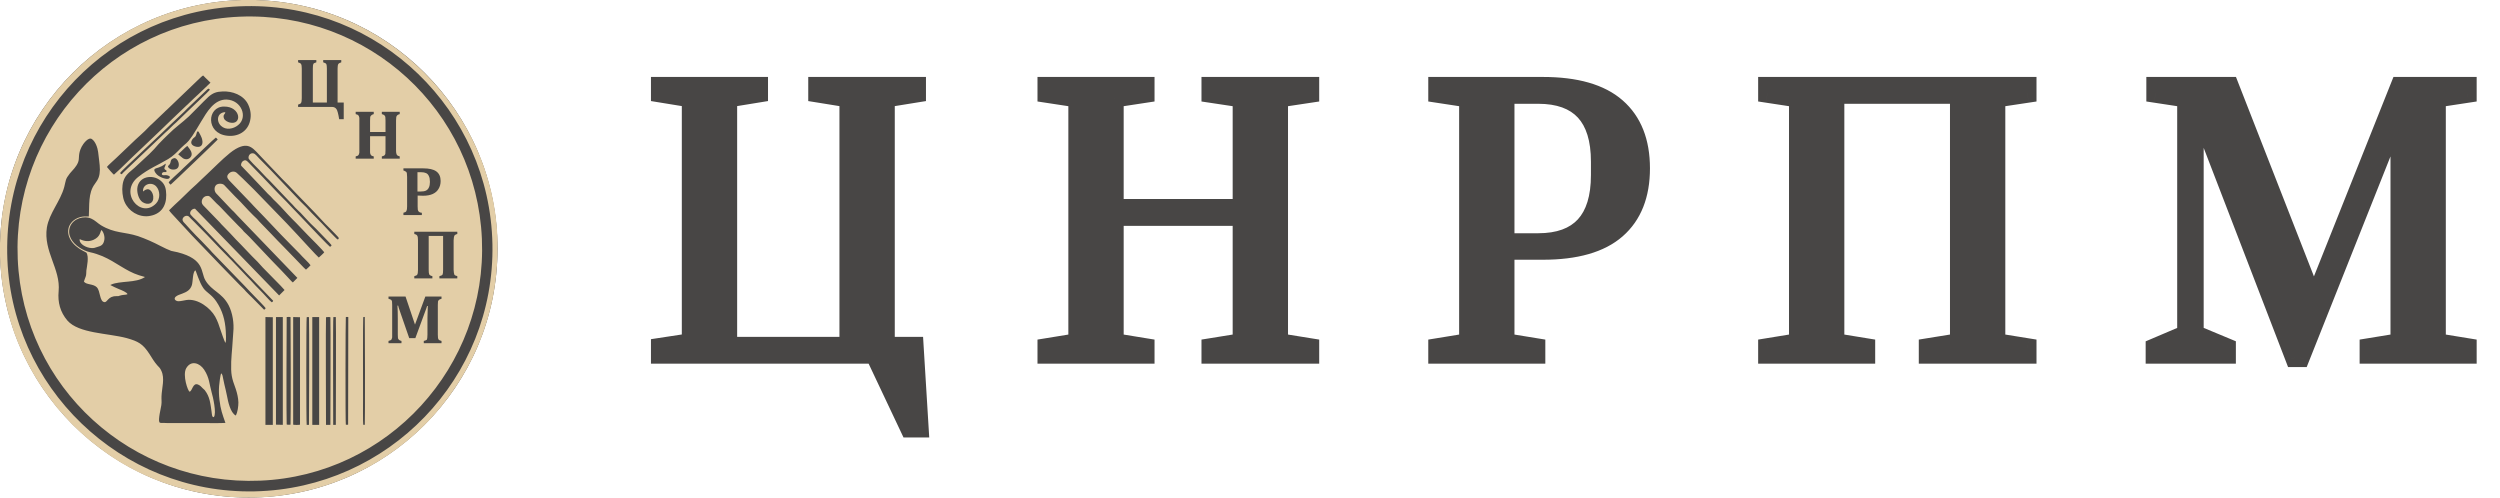 <svg width="201" height="40" viewBox="0 0 201 40" fill="none" xmlns="http://www.w3.org/2000/svg">
<g clip-path="url(#clip0_4063_5781)">
<circle cx="20" cy="20" r="20" fill="#484645"/>
<path fill-rule="evenodd" clip-rule="evenodd" d="M20.536 0C25.491 0.127 30.388 2.103 34.143 5.872C37.671 9.386 39.802 14.114 40 19.097C40 19.21 40 19.323 40 19.435V20.466C39.887 25.208 38.179 29.57 35.046 33.197C33.592 34.877 31.701 36.401 29.767 37.474C27.452 38.744 25.194 39.492 22.569 39.845C21.938 39.929 21.303 39.981 20.663 40H19.337C15.173 39.859 11.023 38.419 7.777 35.85L7.706 35.794L7.594 35.709L7.523 35.653C7.438 35.61 7.057 35.258 6.902 35.145L6.323 34.622L6.126 34.425C6.083 34.411 5.589 33.931 5.561 33.86L5.378 33.663L5.279 33.564L5.152 33.409L5.011 33.253L4.968 33.211C4.869 33.112 4.39 32.562 4.347 32.477L4.291 32.407L4.206 32.294L4.15 32.209C2.752 30.473 1.51 28.073 0.875 25.942C0.339 24.121 0.042 22.385 0 20.607V19.548C0.019 18.852 0.071 18.142 0.155 17.417C0.762 12.632 3.162 8.172 6.789 4.982C10.431 1.764 14.933 0.113 19.45 0H20.536ZM0.579 20.367C0.748 31.108 9.725 39.732 20.466 39.506C31.221 39.28 39.802 30.402 39.591 19.633C39.379 8.864 30.501 0.282 19.732 0.494C8.906 0.706 0.409 9.555 0.579 20.367ZM38.744 19.195C39.196 29.471 31.193 38.222 20.917 38.645C10.6 39.083 1.863 31.136 1.426 20.819C0.988 10.501 8.963 1.778 19.28 1.341C29.598 0.917 38.292 8.864 38.744 19.195ZM33.578 16.598V15.723C33.691 15.733 33.837 15.738 34.016 15.738C34.326 15.738 34.585 15.69 34.792 15.596C34.999 15.502 35.154 15.366 35.258 15.187C35.37 15.008 35.427 14.796 35.427 14.552C35.427 14.204 35.309 13.945 35.074 13.776C34.848 13.616 34.5 13.536 34.03 13.536H32.435V13.705C32.501 13.724 32.552 13.747 32.59 13.776C32.637 13.794 32.67 13.823 32.689 13.86C32.708 13.898 32.717 13.945 32.717 14.001C32.726 14.067 32.731 14.143 32.731 14.227V16.598C32.731 16.683 32.726 16.758 32.717 16.824C32.708 16.881 32.694 16.928 32.675 16.965C32.656 17.003 32.628 17.031 32.59 17.05C32.552 17.069 32.501 17.088 32.435 17.107V17.29H33.917V17.107C33.832 17.097 33.771 17.083 33.733 17.064C33.696 17.036 33.663 17.008 33.634 16.98C33.616 16.951 33.602 16.914 33.592 16.867C33.583 16.81 33.578 16.721 33.578 16.598ZM31.842 12.068V9.697C31.842 9.593 31.847 9.518 31.856 9.471C31.856 9.424 31.865 9.381 31.884 9.344C31.903 9.306 31.931 9.273 31.969 9.245C32.007 9.217 32.063 9.193 32.138 9.174V8.991H30.699V9.174C30.802 9.203 30.873 9.235 30.91 9.273C30.939 9.301 30.962 9.344 30.981 9.4C30.99 9.457 30.995 9.555 30.995 9.697V10.614H29.753V9.697C29.753 9.555 29.758 9.457 29.767 9.4C29.786 9.344 29.814 9.301 29.852 9.273C29.88 9.235 29.946 9.203 30.049 9.174V8.991H28.596V9.174C28.671 9.193 28.727 9.212 28.765 9.231C28.803 9.259 28.831 9.292 28.85 9.33C28.869 9.367 28.883 9.414 28.892 9.471C28.892 9.527 28.892 9.598 28.892 9.682V12.068C28.892 12.152 28.892 12.223 28.892 12.28C28.883 12.336 28.869 12.383 28.85 12.421C28.831 12.458 28.803 12.491 28.765 12.519C28.718 12.538 28.662 12.557 28.596 12.576V12.759H30.049V12.576C29.993 12.566 29.946 12.552 29.908 12.534C29.871 12.515 29.842 12.491 29.824 12.463C29.805 12.444 29.791 12.416 29.781 12.378C29.762 12.341 29.753 12.294 29.753 12.237C29.753 12.19 29.753 12.134 29.753 12.068V10.953H30.995V12.068C30.995 12.218 30.99 12.322 30.981 12.378C30.962 12.425 30.939 12.463 30.91 12.491C30.882 12.519 30.812 12.548 30.699 12.576V12.759H32.138V12.576C32.044 12.548 31.978 12.519 31.941 12.491C31.903 12.454 31.88 12.406 31.87 12.35C31.851 12.303 31.842 12.209 31.842 12.068ZM27.142 8.243V5.519C27.142 5.34 27.161 5.218 27.198 5.152C27.236 5.095 27.316 5.048 27.438 5.011V4.827H25.985V5.011C26.116 5.048 26.201 5.095 26.238 5.152C26.267 5.218 26.281 5.34 26.281 5.519V8.243H25.152V5.519C25.152 5.321 25.166 5.194 25.194 5.138C25.222 5.091 25.302 5.048 25.434 5.011V4.827H23.966V5.011C24.098 5.048 24.178 5.095 24.206 5.152C24.244 5.208 24.262 5.331 24.262 5.519V7.89C24.262 8.078 24.244 8.205 24.206 8.271C24.178 8.327 24.098 8.374 23.966 8.412V8.596H26.69C26.85 8.596 26.973 8.657 27.057 8.779C27.132 8.901 27.203 9.17 27.269 9.584H27.636V8.243H27.142ZM18.123 34.001C17.869 33.267 17.742 32.957 17.643 32.138C17.601 31.771 17.587 31.404 17.615 31.037C17.629 30.868 17.713 30.12 17.784 30.021C17.883 30.064 17.925 30.332 17.939 30.43C17.968 30.581 18 30.736 18.038 30.896C18.109 31.207 18.193 31.517 18.25 31.828C18.334 32.279 18.518 33.183 18.956 33.409C19.111 33.14 19.167 32.66 19.167 32.35C19.153 31.983 19.069 31.616 18.956 31.277C18.617 30.36 18.56 30.106 18.589 29.076C18.603 28.68 18.645 28.285 18.673 27.904C18.716 27.495 18.716 27.071 18.758 26.69C18.828 25.999 18.701 25.152 18.377 24.531C17.826 23.5 17.036 23.416 16.514 22.541C16.119 21.863 16.485 20.847 14.284 20.282C14.114 20.24 13.917 20.212 13.761 20.169C13.282 20 12.562 19.577 12.025 19.351C11.743 19.224 11.376 19.083 11.094 18.984C10.007 18.631 9.217 18.772 8.116 18.109C7.862 17.953 7.622 17.699 7.354 17.586C6.747 17.304 5.914 17.572 5.646 18.193C5.363 18.885 5.815 19.52 6.366 19.887C6.62 20.071 6.944 20.212 7.255 20.282C7.594 20.353 7.918 20.466 8.229 20.593C9.344 21.073 10.106 21.793 11.178 22.131C11.334 22.188 11.517 22.216 11.658 22.272C11.291 22.526 10.755 22.597 10.318 22.639C10.063 22.668 9.795 22.682 9.541 22.724C9.358 22.752 9.118 22.795 8.948 22.879C8.934 22.879 8.92 22.879 8.906 22.893C8.892 22.907 8.892 22.907 8.878 22.922C9.047 23.02 9.4 23.176 9.598 23.26C9.725 23.303 10.261 23.529 10.247 23.656C10.148 23.712 9.824 23.698 9.64 23.768C9.471 23.825 9.555 23.811 9.358 23.811C8.68 23.797 8.638 24.319 8.398 24.291C7.989 24.248 8.088 23.401 7.777 23.091C7.495 22.809 6.93 22.907 6.747 22.639C6.775 22.512 6.845 22.385 6.888 22.244C6.944 22.117 6.93 21.905 6.944 21.75C6.987 21.425 7.17 20.635 6.944 20.311C6.902 20.254 5.829 19.887 5.533 18.97C5.293 18.151 5.886 17.53 6.634 17.417C6.803 17.389 7.015 17.417 7.142 17.403C7.198 16.528 7.071 15.526 7.622 14.792C7.918 14.397 8.017 14.157 8.031 13.649C8.031 13.183 7.932 12.689 7.89 12.223C7.848 11.884 7.678 11.376 7.382 11.178C7.1 10.995 6.676 11.574 6.563 11.8C6.253 12.406 6.408 12.717 6.281 13.042C6.14 13.409 5.857 13.663 5.617 13.945C5.236 14.425 5.307 14.495 5.166 15.032C4.855 16.189 3.966 17.121 3.769 18.292C3.472 20.212 4.884 21.623 4.714 23.416C4.63 24.305 4.841 25.095 5.42 25.773C6.337 26.817 8.652 26.775 10.191 27.184C11.122 27.452 11.475 27.636 12.011 28.454C12.209 28.765 12.406 29.104 12.646 29.372C12.802 29.541 12.872 29.584 12.971 29.809C13.268 30.43 13.013 31.178 12.985 31.856C12.971 32.11 13.013 32.308 12.971 32.576C12.929 32.844 12.703 33.747 12.816 33.945C12.872 34.03 13.027 34.001 13.112 34.001C13.253 34.001 13.38 34.016 13.507 34.016H16.598C17.107 34.016 17.615 34.03 18.123 34.001ZM17.008 33.084C16.909 32.421 16.881 31.913 16.457 31.362C16.401 31.306 16.344 31.263 16.288 31.207C16.203 31.108 16.076 30.981 15.935 30.924C15.498 30.727 15.469 31.447 15.243 31.489C15.116 31.475 14.651 30.162 14.975 29.598C15.37 28.934 16.062 29.188 16.415 29.725C16.838 30.36 16.838 30.924 17.008 31.517C17.121 31.898 17.431 33.239 17.191 33.536C17.036 33.536 17.05 33.38 17.008 33.084ZM16.358 23.176C16.627 23.543 17.008 23.67 17.389 24.234C17.883 24.968 18.095 25.716 18.151 26.605C18.165 26.789 18.193 27.396 18.137 27.565C18.052 27.523 17.784 26.662 17.728 26.521C17.601 26.126 17.502 25.829 17.304 25.462C16.923 24.771 15.907 23.98 14.989 24.121C14.792 24.15 14.538 24.22 14.34 24.22C14.114 24.206 13.931 24.037 14.128 23.853C14.255 23.74 14.481 23.67 14.637 23.613C15.018 23.472 15.3 23.317 15.427 22.922C15.512 22.654 15.483 21.849 15.709 21.736C15.766 21.778 16.006 22.682 16.358 23.176ZM26.21 34.157H26.563C26.563 34.128 26.591 25.603 26.563 25.505C26.507 25.476 26.281 25.491 26.21 25.505C26.182 25.603 26.21 34.114 26.21 34.157ZM24.658 34.157H24.841C24.855 34.114 24.869 25.617 24.841 25.505C24.785 25.476 24.714 25.491 24.658 25.505C24.615 25.589 24.615 34.086 24.658 34.157ZM21.341 25.491V34.157H21.934V25.505L21.341 25.491ZM29.203 34.143C29.287 34.171 29.259 34.171 29.33 34.143C29.358 34.044 29.344 25.547 29.33 25.491C29.259 25.476 29.273 25.476 29.203 25.505C29.174 25.617 29.188 31.546 29.188 31.983C29.188 32.237 29.174 34.072 29.203 34.143ZM27.805 34.143C27.862 34.157 27.932 34.157 27.989 34.143L28.003 25.491C27.932 25.476 27.862 25.476 27.805 25.491C27.777 25.561 27.763 34.044 27.805 34.143ZM26.789 34.157H27.001C27.001 33.338 27.029 25.589 27.001 25.491H26.803C26.761 25.575 26.789 33.338 26.789 34.157ZM25.109 25.491V34.157H25.66V25.491H25.109ZM23.571 25.491V34.143C23.656 34.171 24.037 34.171 24.121 34.143V25.505L23.571 25.491ZM23.049 34.128C23.105 34.157 23.303 34.157 23.359 34.143C23.387 34.058 23.373 25.547 23.359 25.491C23.303 25.476 23.119 25.476 23.049 25.491C23.035 25.561 23.02 34.044 23.049 34.128ZM22.188 25.491V34.143L22.738 34.157V25.491H22.188ZM7.523 19.28C8.073 19.026 8.059 18.631 8.144 18.49C8.342 18.645 8.44 19.054 8.384 19.308C8.313 19.675 8.144 19.774 7.819 19.859C7.622 19.915 7.579 19.958 7.354 19.944C6.93 19.929 6.337 19.605 6.408 19.224C6.789 19.407 7.128 19.45 7.523 19.28ZM11.503 15.399C11.433 14.848 12.138 14.566 12.548 14.975C12.886 15.328 12.9 15.992 12.548 16.358C11.32 17.643 9.485 15.455 11.15 14.199C11.983 13.55 12.661 13.296 13.521 12.788C13.903 12.562 14.241 12.223 14.538 11.912C14.975 11.475 15.004 11.588 15.455 10.939C15.695 10.572 15.949 10.148 16.175 9.767C16.627 9.019 17.205 7.989 18.207 8.003C19.435 8.045 19.944 9.442 19.139 10.063C18.758 10.374 18.165 10.487 17.77 10.12C17.346 9.711 17.488 9.033 18.109 9.019C18.137 9.174 17.883 9.203 18.01 9.527C18.081 9.697 18.306 9.809 18.476 9.852C19.492 10.092 19.379 8.553 18.01 8.567C16.641 8.567 16.528 10.713 18.25 10.91C19.125 11.023 19.929 10.572 20.113 9.682C20.212 9.231 20.141 8.793 19.944 8.384C19.577 7.636 18.673 7.311 17.883 7.354C17.403 7.368 17.107 7.481 16.754 7.791C16.232 8.285 15.723 8.836 15.201 9.344C14.665 9.852 14.058 10.261 13.536 10.797C13.282 11.052 12.999 11.306 12.759 11.574C12.519 11.856 12.28 12.124 12.011 12.378C11.757 12.632 11.461 12.872 11.207 13.126C10.953 13.38 10.656 13.634 10.388 13.86C10.063 14.157 9.908 14.453 9.852 14.891C9.795 15.272 9.852 15.864 10.007 16.217C10.332 16.98 11.136 17.474 11.955 17.375C12.915 17.248 13.38 16.598 13.366 15.667C13.352 15.201 13.296 14.848 12.929 14.538C12.265 13.973 11.122 14.185 11.037 15.145C11.009 15.512 11.15 16.048 11.475 16.26C11.912 16.528 12.378 16.373 12.322 15.794C12.294 15.483 12.054 15.102 11.743 15.243C11.616 15.286 11.574 15.356 11.503 15.399ZM13.663 14.227C13.634 14.157 13.536 14.114 13.465 14.1C13.324 14.058 13.253 14.1 13.126 14.086C13.013 14.086 12.971 13.973 13.056 13.889C13.14 13.804 13.239 13.846 13.352 13.832C13.395 13.776 13.395 13.79 13.395 13.733C13.338 13.649 13.268 13.663 13.225 13.578C13.183 13.437 13.366 13.296 13.31 13.155C13.296 13.155 13.14 13.338 12.759 13.465C12.463 13.564 12.28 13.564 12.505 13.903C12.646 14.1 12.802 14.185 13.027 14.284C13.183 14.34 13.606 14.509 13.663 14.227ZM13.592 16.909C13.677 17.05 13.931 17.304 14.044 17.431C14.524 17.939 14.975 18.447 15.455 18.956C16.26 19.774 17.036 20.621 17.84 21.44C17.996 21.595 18.165 21.778 18.32 21.934C18.645 22.272 18.97 22.597 19.28 22.922C19.435 23.091 19.633 23.246 19.76 23.416C19.901 23.571 20.099 23.754 20.254 23.91L21.228 24.898C21.294 24.879 21.336 24.837 21.355 24.771C21.313 24.686 20.621 23.98 20.508 23.867C20.212 23.571 19.929 23.26 19.647 22.964C19.492 22.809 19.351 22.668 19.21 22.512L17.05 20.282C16.937 20.127 16.373 19.577 16.189 19.365L15.752 18.927C15.61 18.786 15.469 18.617 15.328 18.476C15.187 18.334 15.046 18.151 14.905 18.01C14.749 17.855 14.552 17.671 14.778 17.445C14.877 17.361 14.975 17.332 15.102 17.361C15.201 17.389 15.258 17.502 15.342 17.572C15.483 17.713 15.639 17.855 15.78 18.01C16.076 18.306 16.358 18.603 16.655 18.899C16.937 19.181 17.22 19.506 17.516 19.802C17.657 19.944 17.798 20.099 17.939 20.24L18.603 20.917C18.744 21.044 19.45 21.821 19.675 22.047C19.817 22.188 19.958 22.357 20.113 22.498C20.395 22.795 20.677 23.119 20.974 23.402C21.157 23.571 21.722 24.234 21.849 24.305C21.905 24.277 21.948 24.248 21.962 24.178L20.198 22.343C19.901 22.032 19.591 21.722 19.308 21.411C19.181 21.27 18.984 21.101 18.871 20.96C18.744 20.79 18.546 20.649 18.433 20.494C18.306 20.325 17.685 19.746 17.544 19.562L15.78 17.713C15.625 17.572 15.455 17.417 15.328 17.262C15.187 17.078 15.427 16.754 15.681 16.782L22.442 23.754L22.879 23.317C22.668 23.049 21.468 21.877 21.129 21.51C20.861 21.2 20.565 20.889 20.268 20.607C19.972 20.311 19.689 19.986 19.393 19.689C19.111 19.407 18.8 19.083 18.532 18.786C18.377 18.603 17.742 17.996 17.657 17.869L16.33 16.5C16.076 16.232 16.288 15.766 16.655 15.752C16.824 15.738 16.852 15.794 16.965 15.893C17.107 16.034 17.262 16.203 17.403 16.344C17.713 16.613 17.996 16.951 18.292 17.248C18.589 17.544 18.871 17.855 19.167 18.151C19.308 18.292 19.492 18.462 19.605 18.617C19.746 18.758 19.929 18.913 20.056 19.054L21.793 20.889C22.075 21.186 22.371 21.496 22.668 21.793C22.809 21.948 22.95 22.103 23.105 22.258C23.246 22.399 23.373 22.569 23.543 22.71L23.91 22.343L19.097 17.346C18.956 17.205 18.814 17.022 18.659 16.895L17.361 15.526C17.22 15.342 17.205 15.046 17.375 14.877C17.516 14.735 17.883 14.735 18.024 14.877L18.899 15.794C19.04 15.949 19.21 16.09 19.351 16.246C19.633 16.57 20.311 17.276 20.663 17.601C20.72 17.671 20.79 17.756 20.875 17.84C21.538 18.504 22.174 19.21 22.837 19.873L23.712 20.776C23.881 20.931 24.474 21.595 24.601 21.68C24.644 21.651 24.954 21.355 24.968 21.327C24.869 21.157 24.277 20.621 24.107 20.409L23.232 19.52C22.343 18.631 21.496 17.685 20.621 16.796C20.48 16.641 20.325 16.5 20.183 16.33L18.447 14.524C18.25 14.312 18.193 14.143 18.419 13.931C18.603 13.761 18.885 13.747 19.054 13.917C19.21 14.072 19.365 14.213 19.52 14.354C19.817 14.651 20.127 14.947 20.423 15.243L23.049 17.953C23.345 18.25 23.613 18.575 23.91 18.871C24.121 19.097 25.561 20.677 25.632 20.706C25.702 20.649 26.055 20.325 26.069 20.282C26.041 20.212 24.94 19.083 24.785 18.941C24.361 18.518 23.924 18.024 23.486 17.601C23.049 17.163 22.639 16.669 22.202 16.246C22.047 16.104 21.891 15.949 21.764 15.794C21.708 15.738 21.609 15.653 21.538 15.582C21.468 15.512 21.411 15.441 21.327 15.356C20.889 14.905 20.466 14.453 20.042 14.001L19.393 13.324C19.351 13.225 19.421 13.07 19.478 12.999C19.732 12.774 19.845 12.929 20.028 13.112C20.183 13.253 20.311 13.423 20.466 13.564C21.341 14.439 22.174 15.37 23.063 16.246C23.345 16.542 23.627 16.852 23.924 17.149C24.206 17.445 24.503 17.756 24.785 18.052C24.898 18.179 26.436 19.788 26.535 19.845C26.591 19.817 26.634 19.774 26.662 19.718C26.591 19.591 25.632 18.645 25.42 18.405C25.279 18.264 25.123 18.123 24.982 17.982C24.714 17.685 24.418 17.403 24.164 17.107C24.023 16.965 23.853 16.824 23.726 16.683C23.585 16.514 23.458 16.387 23.303 16.232C23.035 15.963 22.766 15.653 22.484 15.37L21.637 14.481C21.355 14.227 21.087 13.903 20.805 13.62C20.677 13.493 20.014 12.844 19.986 12.731C19.944 12.477 20.155 12.265 20.395 12.336C20.522 12.364 20.748 12.646 20.847 12.745C21.129 13.027 21.425 13.324 21.694 13.606C21.967 13.898 22.244 14.19 22.526 14.481C23.091 15.06 23.627 15.653 24.192 16.232C24.474 16.5 24.785 16.81 25.039 17.107L25.886 17.968C26.013 18.109 27.085 19.252 27.142 19.252C27.227 19.252 27.283 19.139 27.184 19.054C27.099 18.97 27.057 18.927 26.973 18.828C26.718 18.546 26.394 18.25 26.126 17.968C25.857 17.671 25.575 17.375 25.307 17.092L23.627 15.356C23.486 15.215 23.345 15.06 23.204 14.905C22.484 14.199 21.807 13.437 21.101 12.717C20.381 11.997 20.071 11.334 18.941 11.983C18.363 12.322 17.601 13.098 17.107 13.564C16.81 13.846 16.528 14.128 16.232 14.397C15.935 14.679 15.653 14.961 15.342 15.229C15.046 15.498 14.764 15.808 14.467 16.076C14.185 16.344 13.86 16.627 13.592 16.909ZM13.564 14.665C13.578 14.721 13.677 14.82 13.719 14.848C13.761 14.834 17.459 11.291 17.502 11.221C17.474 11.178 17.403 11.08 17.346 11.066C17.29 11.08 15.625 12.675 15.455 12.844C15.145 13.155 14.806 13.437 14.509 13.747C14.354 13.903 13.62 14.538 13.564 14.665ZM8.596 13.423C8.638 13.493 9.118 14.03 9.16 14.044C9.485 13.747 9.824 13.437 10.134 13.126C10.727 12.534 11.461 11.87 12.068 11.277C12.59 10.769 13.239 10.176 13.761 9.654L14.975 8.497C15.06 8.412 15.145 8.356 15.215 8.271C15.427 8.073 15.752 7.749 15.949 7.579L16.923 6.648L16.485 6.224C16.429 6.168 16.387 6.112 16.33 6.069C16.26 6.083 15.921 6.436 15.836 6.507L13.437 8.807C13.352 8.892 13.268 8.948 13.197 9.033C12.872 9.358 12.548 9.64 12.223 9.965C12.152 10.035 12.04 10.12 11.983 10.191C11.602 10.614 10.953 11.15 10.529 11.574C10.176 11.927 9.654 12.392 9.33 12.717C9.174 12.872 8.666 13.31 8.596 13.423ZM16.867 7.227C16.852 7.17 16.796 7.071 16.669 7.184L15.074 8.709C14.877 8.934 14.03 9.697 13.733 9.993C13.211 10.529 9.682 13.79 9.668 13.889C9.668 13.945 9.711 14.001 9.753 14.001C9.809 14.015 9.838 13.959 9.866 13.917L13.268 10.684C13.578 10.431 13.86 10.092 14.171 9.838L15.074 8.963C15.286 8.751 16.838 7.297 16.867 7.227ZM13.987 12.717C13.62 12.816 13.804 13.042 13.606 13.253C13.521 13.338 13.451 13.38 13.578 13.507C13.677 13.592 13.79 13.634 13.917 13.634C14.693 13.649 14.326 12.632 13.987 12.717ZM15.864 10.572C15.808 10.642 15.794 10.84 15.723 10.953C15.639 11.066 15.554 11.066 15.455 11.221C15.243 11.546 15.483 11.743 15.794 11.8C16.175 11.87 16.344 11.616 16.26 11.249C16.246 11.136 16.175 10.981 16.119 10.868C16.09 10.802 16.057 10.741 16.02 10.684C15.977 10.6 15.977 10.557 15.864 10.572ZM14.693 12.054L14.326 12.406C14.397 12.477 14.637 12.661 14.721 12.731C14.905 12.844 15.116 12.83 15.272 12.689C15.61 12.364 15.258 11.997 15.06 11.729C15.018 11.743 14.749 11.997 14.693 12.054ZM35.498 24.023V23.839H34.199L33.366 26.097L32.604 23.839H31.235V24.023C31.338 24.051 31.409 24.079 31.447 24.107C31.484 24.145 31.508 24.187 31.517 24.234C31.527 24.291 31.531 24.385 31.531 24.517V26.902C31.531 26.996 31.531 27.071 31.531 27.128C31.522 27.184 31.508 27.231 31.489 27.269C31.47 27.306 31.442 27.335 31.404 27.354C31.367 27.372 31.31 27.391 31.235 27.41V27.593H32.279V27.41C32.185 27.391 32.12 27.363 32.082 27.325C32.044 27.288 32.016 27.245 31.997 27.198C31.988 27.142 31.983 27.048 31.983 26.916V25.646C31.983 25.232 31.974 24.874 31.955 24.573H32.011C32.039 24.695 32.077 24.818 32.124 24.94L32.901 27.184H33.395L34.128 25.194C34.194 25.006 34.241 24.879 34.27 24.813C34.288 24.738 34.312 24.667 34.34 24.601H34.397C34.387 24.686 34.383 24.827 34.383 25.025C34.373 25.232 34.368 25.406 34.368 25.547V26.902C34.368 27.024 34.364 27.114 34.354 27.17C34.345 27.227 34.336 27.269 34.326 27.297C34.307 27.325 34.279 27.344 34.241 27.354C34.213 27.372 34.157 27.391 34.072 27.41V27.593H35.498V27.41C35.394 27.382 35.324 27.354 35.286 27.325C35.248 27.288 35.225 27.236 35.215 27.17C35.206 27.104 35.201 27.015 35.201 26.902V24.517C35.201 24.385 35.206 24.291 35.215 24.234C35.234 24.178 35.262 24.136 35.3 24.107C35.328 24.079 35.394 24.051 35.498 24.023ZM36.768 18.814V18.631H33.31V18.814C33.441 18.843 33.522 18.89 33.55 18.956C33.587 19.012 33.606 19.134 33.606 19.323V21.694C33.606 21.882 33.587 22.009 33.55 22.075C33.522 22.131 33.441 22.174 33.31 22.202V22.385H34.764V22.202C34.632 22.174 34.547 22.127 34.51 22.061C34.481 22.004 34.467 21.882 34.467 21.694V18.97H35.625V21.694C35.625 21.901 35.61 22.028 35.582 22.075C35.545 22.131 35.46 22.174 35.328 22.202V22.385H36.768V22.202C36.636 22.174 36.556 22.131 36.528 22.075C36.5 22.009 36.481 21.882 36.471 21.694V19.323C36.481 19.134 36.5 19.012 36.528 18.956C36.566 18.89 36.645 18.843 36.768 18.814ZM33.564 13.846C33.639 13.846 33.743 13.846 33.874 13.846C34.025 13.846 34.152 13.87 34.255 13.917C34.359 13.964 34.434 14.044 34.481 14.157C34.538 14.27 34.566 14.425 34.566 14.622C34.566 14.811 34.538 14.961 34.481 15.074C34.434 15.187 34.354 15.272 34.241 15.328C34.138 15.375 33.992 15.399 33.804 15.399H33.564V13.846Z" fill="#E3CEA7"/>
</g>
<path d="M73.113 34.432L70.308 28.5H53.079V27.907L55.559 27.529V7.9L53.079 7.495V6.929H61.006V7.495L58.525 7.9V27.826H68.232V7.9L65.725 7.495V6.929H73.706V7.495L71.198 7.9V27.826H73.517L73.922 34.432H73.113ZM84.156 28.5V27.934L86.636 27.529V7.9L84.156 7.522V6.929H92.083V7.522L89.602 7.9V16.744H99.849V7.9L97.341 7.522V6.929H105.322V7.522L102.815 7.9V27.529L105.322 27.934V28.5H97.341V27.934L99.849 27.529V17.418H89.602V27.529L92.083 27.934V28.5H84.156ZM115.575 27.934L118.056 27.529V7.9L115.575 7.522V6.929H124.042C126.702 6.929 128.679 7.495 129.974 8.628C131.268 9.76 131.915 11.396 131.915 13.535C131.915 15.674 131.268 17.31 129.974 18.442C128.679 19.575 126.702 20.141 124.042 20.141H121.022V27.529L123.502 27.934V28.5H115.575V27.934ZM123.664 19.494C126.99 19.494 128.652 17.688 128.652 14.074V12.996C128.652 9.401 126.99 7.603 123.664 7.603H121.022V19.494H123.664ZM142.096 28.5V27.934L144.577 27.529V7.9L142.096 7.522V6.929H162.994V7.522L160.486 7.9V27.529L162.994 27.934V28.5H155.012V27.934L157.52 27.529V7.603H147.543V27.529L150.024 27.934V28.5H142.096ZM184.47 28.77L176.434 7.9V26.855L179.023 27.934V28.5H173.253V27.934L175.787 26.855V7.9L173.306 7.522V6.929H179.265L186.033 24.24L192.936 6.929H198.383V7.522L195.902 7.9V27.529L198.383 27.934V28.5H190.456V27.934L192.936 27.529V8.708L184.955 28.77H184.47Z" fill="#484645"/>
<path d="M73.113 34.432L72.442 34.749L72.643 35.174H73.113V34.432ZM70.308 28.5L70.979 28.183L70.778 27.759H70.308V28.5ZM53.079 28.5H52.337V29.241H53.079V28.5ZM53.079 27.907L52.967 27.174L52.337 27.27V27.907H53.079ZM55.559 27.529L55.671 28.262L56.301 28.166V27.529H55.559ZM55.559 7.9H56.301V7.269L55.679 7.168L55.559 7.9ZM53.079 7.495H52.337V8.125L52.959 8.227L53.079 7.495ZM53.079 6.929V6.187H52.337V6.929H53.079ZM61.006 6.929H61.748V6.187H61.006V6.929ZM61.006 7.495L61.125 8.227L61.748 8.125V7.495H61.006ZM58.525 7.9L58.406 7.168L57.784 7.269V7.9H58.525ZM58.525 27.826H57.784V28.567H58.525V27.826ZM68.232 27.826V28.567H68.974V27.826H68.232ZM68.232 7.9H68.974V7.268L68.35 7.167L68.232 7.9ZM65.725 7.495H64.983V8.127L65.607 8.227L65.725 7.495ZM65.725 6.929V6.187H64.983V6.929H65.725ZM73.706 6.929H74.448V6.187H73.706V6.929ZM73.706 7.495L73.824 8.227L74.448 8.127V7.495H73.706ZM71.198 7.9L71.08 7.167L70.457 7.268V7.9H71.198ZM71.198 27.826H70.457V28.567H71.198V27.826ZM73.517 27.826L74.257 27.781L74.215 27.084H73.517V27.826ZM73.922 34.432V35.174H74.71L74.662 34.387L73.922 34.432ZM73.783 34.115L70.979 28.183L69.638 28.817L72.442 34.749L73.783 34.115ZM70.308 27.759H53.079V29.241H70.308V27.759ZM53.82 28.5V27.907H52.337V28.5H53.82ZM53.19 28.64L55.671 28.262L55.448 26.796L52.967 27.174L53.19 28.64ZM56.301 27.529V7.9H54.818V27.529H56.301ZM55.679 7.168L53.198 6.763L52.959 8.227L55.44 8.631L55.679 7.168ZM53.82 7.495V6.929H52.337V7.495H53.82ZM53.079 7.67H61.006V6.187H53.079V7.67ZM60.264 6.929V7.495H61.748V6.929H60.264ZM60.887 6.763L58.406 7.168L58.645 8.631L61.125 8.227L60.887 6.763ZM57.784 7.9V27.826H59.267V7.9H57.784ZM58.525 28.567H68.232V27.084H58.525V28.567ZM68.974 27.826V7.9H67.491V27.826H68.974ZM68.35 7.167L65.843 6.763L65.607 8.227L68.114 8.632L68.35 7.167ZM66.466 7.495V6.929H64.983V7.495H66.466ZM65.725 7.67H73.706V6.187H65.725V7.67ZM72.965 6.929V7.495H74.448V6.929H72.965ZM73.588 6.763L71.08 7.167L71.316 8.632L73.824 8.227L73.588 6.763ZM70.457 7.9V27.826H71.94V7.9H70.457ZM71.198 28.567H73.517V27.084H71.198V28.567ZM72.777 27.871L73.182 34.477L74.662 34.387L74.257 27.781L72.777 27.871ZM73.922 33.691H73.113V35.174H73.922V33.691ZM84.156 28.5H83.414V29.241H84.156V28.5ZM84.156 27.934L84.036 27.202L83.414 27.303V27.934H84.156ZM86.636 27.529L86.756 28.261L87.378 28.16V27.529H86.636ZM86.636 7.9H87.378V7.262L86.748 7.166L86.636 7.9ZM84.156 7.522H83.414V8.159L84.044 8.255L84.156 7.522ZM84.156 6.929V6.187H83.414V6.929H84.156ZM92.083 6.929H92.825V6.187H92.083V6.929ZM92.083 7.522L92.195 8.255L92.825 8.159V7.522H92.083ZM89.602 7.9L89.491 7.166L88.861 7.262V7.9H89.602ZM89.602 16.744H88.861V17.485H89.602V16.744ZM99.849 16.744V17.485H100.59V16.744H99.849ZM99.849 7.9H100.59V7.261L99.959 7.166L99.849 7.9ZM97.341 7.522H96.599V8.16L97.231 8.255L97.341 7.522ZM97.341 6.929V6.187H96.599V6.929H97.341ZM105.322 6.929H106.064V6.187H105.322V6.929ZM105.322 7.522L105.433 8.255L106.064 8.16V7.522H105.322ZM102.815 7.9L102.704 7.166L102.073 7.261V7.9H102.815ZM102.815 27.529H102.073V28.161L102.697 28.261L102.815 27.529ZM105.322 27.934H106.064V27.302L105.44 27.202L105.322 27.934ZM105.322 28.5V29.241H106.064V28.5H105.322ZM97.341 28.5H96.599V29.241H97.341V28.5ZM97.341 27.934L97.223 27.202L96.599 27.302V27.934H97.341ZM99.849 27.529L99.967 28.261L100.59 28.161V27.529H99.849ZM99.849 17.418H100.59V16.676H99.849V17.418ZM89.602 17.418V16.676H88.861V17.418H89.602ZM89.602 27.529H88.861V28.16L89.483 28.261L89.602 27.529ZM92.083 27.934H92.825V27.303L92.202 27.202L92.083 27.934ZM92.083 28.5V29.241H92.825V28.5H92.083ZM84.897 28.5V27.934H83.414V28.5H84.897ZM84.275 28.666L86.756 28.261L86.517 26.797L84.036 27.202L84.275 28.666ZM87.378 27.529V7.9H85.895V27.529H87.378ZM86.748 7.166L84.267 6.789L84.044 8.255L86.525 8.633L86.748 7.166ZM84.897 7.522V6.929H83.414V7.522H84.897ZM84.156 7.67H92.083V6.187H84.156V7.67ZM91.341 6.929V7.522H92.825V6.929H91.341ZM91.971 6.789L89.491 7.166L89.714 8.633L92.195 8.255L91.971 6.789ZM88.861 7.9V16.744H90.344V7.9H88.861ZM89.602 17.485H99.849V16.002H89.602V17.485ZM100.59 16.744V7.9H99.107V16.744H100.59ZM99.959 7.166L97.451 6.789L97.231 8.255L99.738 8.633L99.959 7.166ZM98.082 7.522V6.929H96.599V7.522H98.082ZM97.341 7.67H105.322V6.187H97.341V7.67ZM104.581 6.929V7.522H106.064V6.929H104.581ZM105.212 6.789L102.704 7.166L102.925 8.633L105.433 8.255L105.212 6.789ZM102.073 7.9V27.529H103.556V7.9H102.073ZM102.697 28.261L105.204 28.666L105.44 27.202L102.933 26.797L102.697 28.261ZM104.581 27.934V28.5H106.064V27.934H104.581ZM105.322 27.759H97.341V29.241H105.322V27.759ZM98.082 28.5V27.934H96.599V28.5H98.082ZM97.459 28.666L99.967 28.261L99.731 26.797L97.223 27.202L97.459 28.666ZM100.59 27.529V17.418H99.107V27.529H100.59ZM99.849 16.676H89.602V18.159H99.849V16.676ZM88.861 17.418V27.529H90.344V17.418H88.861ZM89.483 28.261L91.964 28.666L92.202 27.202L89.722 26.797L89.483 28.261ZM91.341 27.934V28.5H92.825V27.934H91.341ZM92.083 27.759H84.156V29.241H92.083V27.759ZM115.575 27.934L115.456 27.202L114.833 27.303V27.934H115.575ZM118.056 27.529L118.175 28.261L118.797 28.16V27.529H118.056ZM118.056 7.9H118.797V7.262L118.167 7.166L118.056 7.9ZM115.575 7.522H114.833V8.159L115.463 8.255L115.575 7.522ZM115.575 6.929V6.187H114.833V6.929H115.575ZM129.974 8.628L130.462 8.07L129.974 8.628ZM129.974 18.442L129.485 17.884V17.884L129.974 18.442ZM121.022 20.141V19.4H120.28V20.141H121.022ZM121.022 27.529H120.28V28.16L120.902 28.261L121.022 27.529ZM123.502 27.934H124.244V27.303L123.622 27.202L123.502 27.934ZM123.502 28.5V29.241H124.244V28.5H123.502ZM115.575 28.5H114.833V29.241H115.575V28.5ZM121.022 7.603V6.861H120.28V7.603H121.022ZM121.022 19.494H120.28V20.235H121.022V19.494ZM115.694 28.666L118.175 28.261L117.936 26.797L115.456 27.202L115.694 28.666ZM118.797 27.529V7.9H117.314V27.529H118.797ZM118.167 7.166L115.686 6.789L115.463 8.255L117.944 8.633L118.167 7.166ZM116.316 7.522V6.929H114.833V7.522H116.316ZM115.575 7.67H124.042V6.187H115.575V7.67ZM124.042 7.67C126.616 7.67 128.383 8.221 129.485 9.186L130.462 8.07C128.975 6.769 126.788 6.187 124.042 6.187V7.67ZM129.485 9.186C130.581 10.144 131.174 11.553 131.174 13.535H132.657C132.657 11.238 131.955 9.376 130.462 8.07L129.485 9.186ZM131.174 13.535C131.174 15.517 130.581 16.926 129.485 17.884L130.462 19C131.955 17.694 132.657 15.832 132.657 13.535H131.174ZM129.485 17.884C128.383 18.849 126.616 19.4 124.042 19.4V20.883C126.788 20.883 128.975 20.301 130.462 19L129.485 17.884ZM124.042 19.4H121.022V20.883H124.042V19.4ZM120.28 20.141V27.529H121.763V20.141H120.28ZM120.902 28.261L123.383 28.666L123.622 27.202L121.141 26.797L120.902 28.261ZM122.761 27.934V28.5H124.244V27.934H122.761ZM123.502 27.759H115.575V29.241H123.502V27.759ZM116.316 28.5V27.934H114.833V28.5H116.316ZM123.664 20.235C125.458 20.235 126.935 19.745 127.951 18.641C128.957 17.549 129.394 15.981 129.394 14.074H127.911C127.911 15.781 127.517 16.923 126.86 17.637C126.213 18.339 125.196 18.753 123.664 18.753V20.235ZM129.394 14.074V12.996H127.911V14.074H129.394ZM129.394 12.996C129.394 11.098 128.956 9.536 127.95 8.448C126.933 7.349 125.457 6.861 123.664 6.861V8.344C125.197 8.344 126.215 8.756 126.861 9.455C127.517 10.164 127.911 11.299 127.911 12.996H129.394ZM123.664 6.861H121.022V8.344H123.664V6.861ZM120.28 7.603V19.494H121.763V7.603H120.28ZM121.022 20.235H123.664V18.753H121.022V20.235ZM142.096 28.5H141.355V29.241H142.096V28.5ZM142.096 27.934L141.977 27.202L141.355 27.303V27.934H142.096ZM144.577 27.529L144.697 28.261L145.319 28.16V27.529H144.577ZM144.577 7.9H145.319V7.262L144.689 7.166L144.577 7.9ZM142.096 7.522H141.355V8.159L141.985 8.255L142.096 7.522ZM142.096 6.929V6.187H141.355V6.929H142.096ZM162.994 6.929H163.735V6.187H162.994V6.929ZM162.994 7.522L163.104 8.255L163.735 8.16V7.522H162.994ZM160.486 7.9L160.376 7.166L159.744 7.261V7.9H160.486ZM160.486 27.529H159.744V28.161L160.368 28.261L160.486 27.529ZM162.994 27.934H163.735V27.302L163.112 27.202L162.994 27.934ZM162.994 28.5V29.241H163.735V28.5H162.994ZM155.012 28.5H154.271V29.241H155.012V28.5ZM155.012 27.934L154.894 27.202L154.271 27.302V27.934H155.012ZM157.52 27.529L157.638 28.261L158.261 28.161V27.529H157.52ZM157.52 7.603H158.261V6.861H157.52V7.603ZM147.543 7.603V6.861H146.802V7.603H147.543ZM147.543 27.529H146.802V28.16L147.424 28.261L147.543 27.529ZM150.024 27.934H150.765V27.303L150.143 27.202L150.024 27.934ZM150.024 28.5V29.241H150.765V28.5H150.024ZM142.838 28.5V27.934H141.355V28.5H142.838ZM142.216 28.666L144.697 28.261L144.458 26.797L141.977 27.202L142.216 28.666ZM145.319 27.529V7.9H143.836V27.529H145.319ZM144.689 7.166L142.208 6.789L141.985 8.255L144.466 8.633L144.689 7.166ZM142.838 7.522V6.929H141.355V7.522H142.838ZM142.096 7.67H162.994V6.187H142.096V7.67ZM162.252 6.929V7.522H163.735V6.929H162.252ZM162.883 6.789L160.376 7.166L160.596 8.633L163.104 8.255L162.883 6.789ZM159.744 7.9V27.529H161.227V7.9H159.744ZM160.368 28.261L162.875 28.666L163.112 27.202L160.604 26.797L160.368 28.261ZM162.252 27.934V28.5H163.735V27.934H162.252ZM162.994 27.759H155.012V29.241H162.994V27.759ZM155.754 28.5V27.934H154.271V28.5H155.754ZM155.13 28.666L157.638 28.261L157.402 26.797L154.894 27.202L155.13 28.666ZM158.261 27.529V7.603H156.778V27.529H158.261ZM157.52 6.861H147.543V8.344H157.52V6.861ZM146.802 7.603V27.529H148.285V7.603H146.802ZM147.424 28.261L149.905 28.666L150.143 27.202L147.663 26.797L147.424 28.261ZM149.282 27.934V28.5H150.765V27.934H149.282ZM150.024 27.759H142.096V29.241H150.024V27.759ZM184.47 28.77L183.778 29.036L183.96 29.511H184.47V28.77ZM176.434 7.9L177.126 7.633L175.693 7.9H176.434ZM176.434 26.855H175.693V27.349L176.149 27.54L176.434 26.855ZM179.023 27.934H179.764V27.439L179.308 27.249L179.023 27.934ZM179.023 28.5V29.241H179.764V28.5H179.023ZM173.253 28.5H172.511V29.241H173.253V28.5ZM173.253 27.934L172.962 27.252L172.511 27.443V27.934H173.253ZM175.787 26.855L176.077 27.538L176.529 27.346V26.855H175.787ZM175.787 7.9H176.529V7.262L175.899 7.166L175.787 7.9ZM173.306 7.522H172.565V8.159L173.195 8.255L173.306 7.522ZM173.306 6.929V6.187H172.565V6.929H173.306ZM179.265 6.929L179.956 6.659L179.772 6.187H179.265V6.929ZM186.033 24.24L185.343 24.51L186.027 26.259L186.722 24.514L186.033 24.24ZM192.936 6.929V6.187H192.434L192.247 6.654L192.936 6.929ZM198.383 6.929H199.124V6.187H198.383V6.929ZM198.383 7.522L198.494 8.255L199.124 8.159V7.522H198.383ZM195.902 7.9L195.791 7.166L195.161 7.262V7.9H195.902ZM195.902 27.529H195.161V28.16L195.783 28.261L195.902 27.529ZM198.383 27.934H199.124V27.303L198.502 27.202L198.383 27.934ZM198.383 28.5V29.241H199.124V28.5H198.383ZM190.456 28.5H189.714V29.241H190.456V28.5ZM190.456 27.934L190.336 27.202L189.714 27.303V27.934H190.456ZM192.936 27.529L193.056 28.261L193.678 28.16V27.529H192.936ZM192.936 8.708H193.678L192.247 8.434L192.936 8.708ZM184.955 28.77V29.511H185.458L185.644 29.044L184.955 28.77ZM185.162 28.503L177.126 7.633L175.742 8.166L183.778 29.036L185.162 28.503ZM175.693 7.9V26.855H177.176V7.9H175.693ZM176.149 27.54L178.738 28.618L179.308 27.249L176.719 26.171L176.149 27.54ZM178.281 27.934V28.5H179.764V27.934H178.281ZM179.023 27.759H173.253V29.241H179.023V27.759ZM173.994 28.5V27.934H172.511V28.5H173.994ZM173.543 28.616L176.077 27.538L175.497 26.173L172.962 27.252L173.543 28.616ZM176.529 26.855V7.9H175.046V26.855H176.529ZM175.899 7.166L173.418 6.789L173.195 8.255L175.676 8.633L175.899 7.166ZM174.048 7.522V6.929H172.565V7.522H174.048ZM173.306 7.67H179.265V6.187H173.306V7.67ZM178.575 7.199L185.343 24.51L186.724 23.97L179.956 6.659L178.575 7.199ZM186.722 24.514L193.625 7.203L192.247 6.654L185.345 23.965L186.722 24.514ZM192.936 7.67H198.383V6.187H192.936V7.67ZM197.641 6.929V7.522H199.124V6.929H197.641ZM198.271 6.789L195.791 7.166L196.014 8.633L198.494 8.255L198.271 6.789ZM195.161 7.9V27.529H196.644V7.9H195.161ZM195.783 28.261L198.264 28.666L198.502 27.202L196.022 26.797L195.783 28.261ZM197.641 27.934V28.5H199.124V27.934H197.641ZM198.383 27.759H190.456V29.241H198.383V27.759ZM191.197 28.5V27.934H189.714V28.5H191.197ZM190.575 28.666L193.056 28.261L192.817 26.797L190.336 27.202L190.575 28.666ZM193.678 27.529V8.708H192.195V27.529H193.678ZM192.247 8.434L184.266 28.495L185.644 29.044L193.625 8.983L192.247 8.434ZM184.955 28.028H184.47V29.511H184.955V28.028Z" fill="#484645"/>
<defs>
<clipPath id="clip0_4063_5781">
<rect width="40" height="40" fill="white"/>
</clipPath>
</defs>
</svg>
